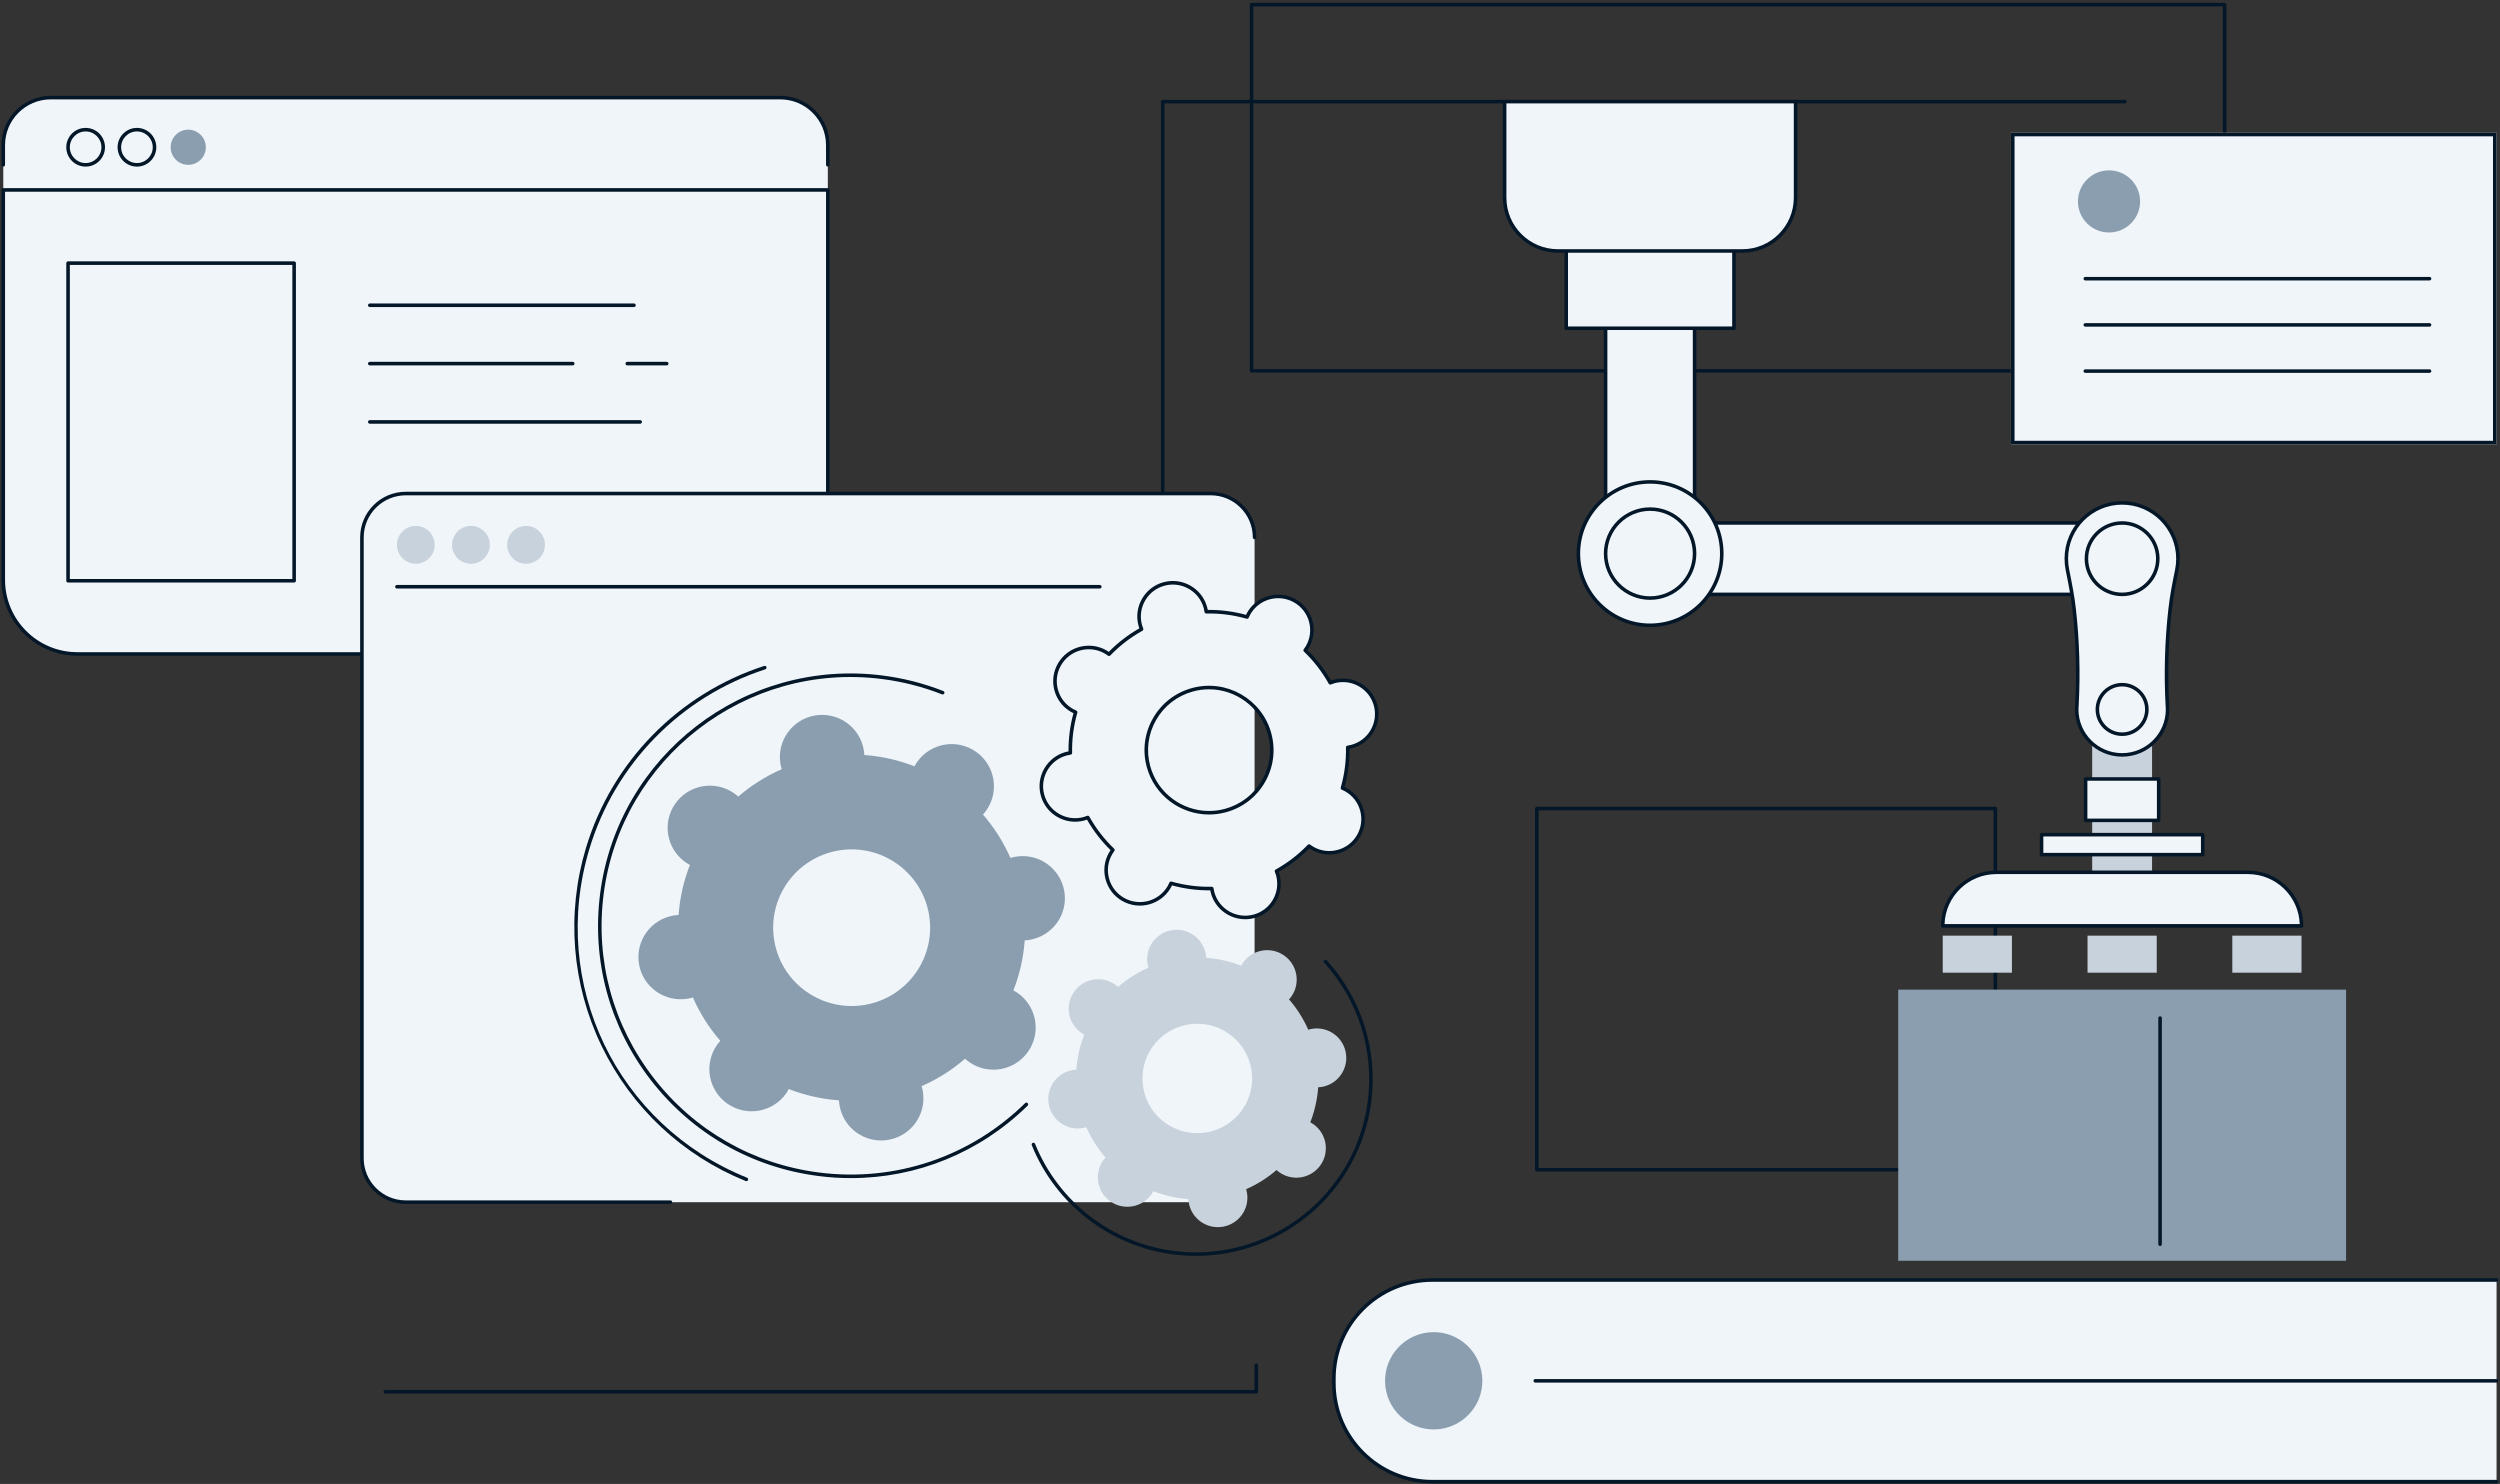 <svg width="497" height="295" viewBox="0 0 497 295" fill="none" xmlns="http://www.w3.org/2000/svg">
<rect x="0" y="0" width="497" height="295" fill="#333333" stroke="none"/>
<g clip-path="url(#clip0_2210_3609)">
<path d="M442.26 74.079H248.815C248.62 74.079 248.461 73.919 248.461 73.725V0.926C248.461 0.731 248.62 0.572 248.815 0.572H442.26C442.454 0.572 442.613 0.731 442.613 0.926V73.725C442.613 73.919 442.454 74.079 442.26 74.079ZM249.168 73.371H441.906V1.28H249.168V73.371Z" fill="#031729"/>
<path d="M231.143 127.601C230.948 127.601 230.789 127.441 230.789 127.247V20.203C230.789 20.008 230.948 19.849 231.143 19.849H422.44C422.635 19.849 422.794 20.008 422.794 20.203C422.794 20.398 422.635 20.557 422.44 20.557H231.497V127.25C231.497 127.445 231.337 127.604 231.143 127.604V127.601Z" fill="#031729"/>
<path d="M396.677 232.889H305.518C305.323 232.889 305.164 232.73 305.164 232.536V160.738C305.164 160.543 305.323 160.384 305.518 160.384H396.677C396.872 160.384 397.031 160.543 397.031 160.738V232.536C397.031 232.73 396.872 232.889 396.677 232.889ZM305.872 232.182H396.323V161.092H305.872V232.182Z" fill="#031729"/>
<path d="M284.754 254.466H496.315V294.555H284.754C273.943 294.555 265.18 285.792 265.18 274.981V274.043C265.18 263.232 273.943 254.469 284.757 254.469L284.754 254.466Z" fill="#F0F5FA"/>
<path d="M496.314 294.909H284.752C273.764 294.909 264.824 285.969 264.824 274.981V274.043C264.824 263.055 273.764 254.116 284.752 254.116H496.314C496.508 254.116 496.667 254.275 496.667 254.469C496.667 254.664 496.508 254.823 496.314 254.823H284.752C274.153 254.823 265.532 263.445 265.532 274.043V274.981C265.532 285.58 274.157 294.201 284.752 294.201H496.314C496.508 294.201 496.667 294.36 496.667 294.555C496.667 294.75 496.508 294.909 496.314 294.909Z" fill="#031729"/>
<path d="M496.313 274.864H305.213C305.019 274.864 304.859 274.705 304.859 274.51C304.859 274.316 305.019 274.157 305.213 274.157H496.313C496.507 274.157 496.666 274.316 496.666 274.51C496.666 274.705 496.507 274.864 496.313 274.864Z" fill="#031729"/>
<path d="M286.202 284.101C291.504 283.448 295.272 278.621 294.62 273.32C293.967 268.018 289.14 264.249 283.838 264.902C278.536 265.555 274.768 270.382 275.42 275.684C276.073 280.985 280.9 284.754 286.202 284.101Z" fill="#8A9EB0"/>
<path d="M496.311 26.394H399.781V88.335H496.311V26.394Z" fill="#F0F5FA"/>
<path d="M495.607 27.101V87.628H400.493V27.101H495.607ZM496.315 26.394H399.785V88.335H496.315V26.394Z" fill="#031729"/>
<path d="M419.274 46.219C422.686 46.219 425.451 43.453 425.451 40.042C425.451 36.631 422.686 33.865 419.274 33.865C415.863 33.865 413.098 36.631 413.098 40.042C413.098 43.453 415.863 46.219 419.274 46.219Z" fill="#8A9EB0"/>
<path d="M482.994 55.757H414.561C414.366 55.757 414.207 55.597 414.207 55.403C414.207 55.208 414.366 55.049 414.561 55.049H482.994C483.189 55.049 483.348 55.208 483.348 55.403C483.348 55.597 483.189 55.757 482.994 55.757Z" fill="#031729"/>
<path d="M482.994 74.128H414.561C414.366 74.128 414.207 73.969 414.207 73.774C414.207 73.58 414.366 73.42 414.561 73.42H482.994C483.189 73.42 483.348 73.58 483.348 73.774C483.348 73.969 483.189 74.128 482.994 74.128Z" fill="#031729"/>
<path d="M482.994 64.941H414.561C414.366 64.941 414.207 64.781 414.207 64.587C414.207 64.392 414.366 64.233 414.561 64.233H482.994C483.189 64.233 483.348 64.392 483.348 64.587C483.348 64.781 483.189 64.941 482.994 64.941Z" fill="#031729"/>
<path d="M336.884 58.032H319.195V108.812H336.884V58.032Z" fill="#F0F5FA"/>
<path d="M336.882 109.165H319.194C318.999 109.165 318.84 109.006 318.84 108.812V58.032C318.84 57.837 318.999 57.678 319.194 57.678H336.882C337.077 57.678 337.236 57.837 337.236 58.032V108.812C337.236 109.006 337.077 109.165 336.882 109.165ZM319.547 108.458H336.528V58.385H319.547V108.458Z" fill="#031729"/>
<path d="M425.453 103.972H327.852V118.169H425.453V103.972Z" fill="#F0F5FA"/>
<path d="M425.451 118.519H327.85C327.655 118.519 327.496 118.36 327.496 118.165V103.969C327.496 103.774 327.655 103.615 327.85 103.615H425.451C425.646 103.615 425.805 103.774 425.805 103.969V118.165C425.805 118.36 425.646 118.519 425.451 118.519ZM328.204 117.812H425.098V104.322H328.204V117.812Z" fill="#031729"/>
<path d="M341.898 113.318C343.706 105.656 338.961 97.979 331.299 96.171C323.638 94.363 315.961 99.108 314.153 106.769C312.345 114.431 317.09 122.107 324.751 123.916C332.413 125.724 340.089 120.979 341.898 113.318Z" fill="#F0F5FA"/>
<path d="M328.037 124.66C319.981 124.66 313.43 118.109 313.43 110.053C313.43 101.998 319.981 95.446 328.037 95.446C336.092 95.446 342.644 101.998 342.644 110.053C342.644 118.109 336.092 124.66 328.037 124.66ZM328.037 96.154C320.374 96.154 314.137 102.387 314.137 110.053C314.137 117.719 320.371 123.953 328.037 123.953C335.703 123.953 341.936 117.719 341.936 110.053C341.936 102.387 335.703 96.154 328.037 96.154Z" fill="#031729"/>
<path d="M328.04 118.898C332.924 118.898 336.884 114.938 336.884 110.053C336.884 105.169 332.924 101.209 328.04 101.209C323.155 101.209 319.195 105.169 319.195 110.053C319.195 114.938 323.155 118.898 328.04 118.898Z" fill="#F0F5FA"/>
<path d="M328.038 119.252C322.965 119.252 318.84 115.127 318.84 110.053C318.84 104.98 322.965 100.855 328.038 100.855C333.111 100.855 337.236 104.98 337.236 110.053C337.236 115.127 333.111 119.252 328.038 119.252ZM328.038 101.563C323.357 101.563 319.547 105.373 319.547 110.053C319.547 114.734 323.357 118.544 328.038 118.544C332.718 118.544 336.528 114.734 336.528 110.053C336.528 105.373 332.718 101.563 328.038 101.563Z" fill="#031729"/>
<path d="M466.397 196.738H377.363V250.642H466.397V196.738Z" fill="#8A9EB0"/>
<path d="M429.424 247.709C429.23 247.709 429.07 247.55 429.07 247.355V202.387C429.07 202.193 429.23 202.034 429.424 202.034C429.619 202.034 429.778 202.193 429.778 202.387V247.355C429.778 247.55 429.619 247.709 429.424 247.709Z" fill="#031729"/>
<path d="M427.83 143.262H415.926V173.42H427.83V143.262Z" fill="#C8D2DC"/>
<path d="M437.904 165.928H405.863V169.901H437.904V165.928Z" fill="#F0F5FA"/>
<path d="M437.903 170.258H405.862C405.667 170.258 405.508 170.099 405.508 169.904V165.931C405.508 165.737 405.667 165.578 405.862 165.578H437.903C438.097 165.578 438.256 165.737 438.256 165.931V169.904C438.256 170.099 438.097 170.258 437.903 170.258ZM406.215 169.55H437.549V166.285H406.215V169.55Z" fill="#031729"/>
<path d="M429.147 154.855H414.621V163.087H429.147V154.855Z" fill="#F0F5FA"/>
<path d="M429.145 163.441H414.619C414.425 163.441 414.266 163.281 414.266 163.087V154.855C414.266 154.66 414.425 154.501 414.619 154.501H429.145C429.34 154.501 429.499 154.66 429.499 154.855V163.087C429.499 163.281 429.34 163.441 429.145 163.441ZM414.973 162.733H428.791V155.208H414.973V162.733Z" fill="#031729"/>
<path d="M457.546 184.062H386.223C386.223 178.182 390.988 173.417 396.868 173.417H446.905C452.784 173.417 457.55 178.182 457.55 184.062H457.546Z" fill="#F0F5FA"/>
<path d="M457.545 184.416H386.221C386.026 184.416 385.867 184.257 385.867 184.062C385.867 177.998 390.802 173.063 396.866 173.063H446.903C452.967 173.063 457.902 177.998 457.902 184.062C457.902 184.257 457.743 184.416 457.548 184.416H457.545ZM386.578 183.708H457.184C456.996 178.197 452.454 173.771 446.9 173.771H396.862C391.308 173.771 386.766 178.197 386.578 183.708Z" fill="#031729"/>
<path d="M399.969 186.008H386.215V193.37H399.969V186.008Z" fill="#C8D2DC"/>
<path d="M428.758 186.008H415.004V193.37H428.758V186.008Z" fill="#C8D2DC"/>
<path d="M457.54 186.008H443.785V193.37H457.54V186.008Z" fill="#C8D2DC"/>
<path d="M412.848 141.037C412.848 140.711 412.865 140.389 412.901 140.074C413.233 133.756 413.049 127.424 412.345 121.141C412.048 118.498 411.535 115.884 411.004 113.276C410.859 112.562 410.785 111.822 410.785 111.069C410.785 104.942 415.752 99.971 421.883 99.971C428.014 99.971 432.981 104.938 432.981 111.069C432.981 111.826 432.903 112.565 432.761 113.28C432.234 115.887 431.718 118.498 431.421 121.144C430.717 127.427 430.533 133.756 430.865 140.078C430.9 140.393 430.918 140.715 430.918 141.04C430.918 146.028 426.875 150.076 421.886 150.076C416.898 150.076 412.851 146.032 412.851 141.04L412.848 141.037Z" fill="#F0F5FA"/>
<path d="M421.881 150.426C416.706 150.426 412.492 146.216 412.492 141.037C412.492 140.708 412.51 140.372 412.545 140.036C412.874 133.77 412.69 127.42 411.99 121.18C411.703 118.615 411.215 116.114 410.656 113.347C410.504 112.601 410.43 111.837 410.43 111.069C410.43 104.754 415.566 99.617 421.881 99.617C428.196 99.617 433.333 104.754 433.333 111.069C433.333 111.837 433.255 112.604 433.106 113.351C432.547 116.114 432.059 118.611 431.773 121.183C431.076 127.424 430.888 133.774 431.221 140.057C431.256 140.372 431.274 140.708 431.274 141.037C431.274 146.212 427.064 150.426 421.885 150.426H421.881ZM421.881 100.325C415.956 100.325 411.137 105.143 411.137 111.069C411.137 111.791 411.208 112.509 411.349 113.209C411.912 115.993 412.404 118.509 412.694 121.105C413.398 127.385 413.582 133.774 413.249 140.096C413.214 140.425 413.2 140.736 413.2 141.04C413.2 145.827 417.095 149.722 421.881 149.722C426.668 149.722 430.563 145.827 430.563 141.04C430.563 140.736 430.545 140.425 430.513 140.117C430.177 133.774 430.365 127.385 431.069 121.105C431.359 118.505 431.85 115.993 432.413 113.213C432.554 112.512 432.625 111.794 432.625 111.072C432.625 105.147 427.807 100.328 421.881 100.328V100.325Z" fill="#031729"/>
<path d="M421.878 118.165C425.797 118.165 428.974 114.988 428.974 111.069C428.974 107.149 425.797 103.972 421.878 103.972C417.959 103.972 414.781 107.149 414.781 111.069C414.781 114.988 417.959 118.165 421.878 118.165Z" fill="#F0F5FA"/>
<path d="M421.876 118.519C417.765 118.519 414.426 115.176 414.426 111.069C414.426 106.961 417.769 103.618 421.876 103.618C425.983 103.618 429.327 106.961 429.327 111.069C429.327 115.176 425.983 118.519 421.876 118.519ZM421.876 104.322C418.158 104.322 415.133 107.347 415.133 111.065C415.133 114.783 418.158 117.808 421.876 117.808C425.594 117.808 428.619 114.783 428.619 111.065C428.619 107.347 425.594 104.322 421.876 104.322Z" fill="#031729"/>
<path d="M422.669 145.874C425.351 145.438 427.173 142.91 426.738 140.228C426.302 137.545 423.774 135.723 421.092 136.159C418.409 136.594 416.587 139.122 417.023 141.805C417.458 144.487 419.986 146.309 422.669 145.874Z" fill="#F0F5FA"/>
<path d="M421.876 146.311C418.968 146.311 416.602 143.945 416.602 141.037C416.602 138.129 418.968 135.762 421.876 135.762C424.784 135.762 427.151 138.129 427.151 141.037C427.151 143.945 424.784 146.311 421.876 146.311ZM421.876 136.47C419.357 136.47 417.309 138.518 417.309 141.037C417.309 143.556 419.357 145.604 421.876 145.604C424.395 145.604 426.443 143.556 426.443 141.037C426.443 138.518 424.395 136.47 421.876 136.47Z" fill="#031729"/>
<path d="M344.714 41.984H311.367V65.255H344.714V41.984Z" fill="#F0F5FA"/>
<path d="M344.712 65.609H311.365C311.171 65.609 311.012 65.45 311.012 65.255V41.984C311.012 41.79 311.171 41.631 311.365 41.631H344.712C344.906 41.631 345.066 41.79 345.066 41.984V65.255C345.066 65.45 344.906 65.609 344.712 65.609ZM311.719 64.902H344.358V42.338H311.719V64.902Z" fill="#031729"/>
<path d="M299.117 20.203V39.31C299.117 45.154 303.858 49.895 309.702 49.895H346.374C352.218 49.895 356.959 45.154 356.959 39.31V20.203H299.117Z" fill="#F0F5FA"/>
<path d="M346.376 50.248H309.704C303.672 50.248 298.766 45.342 298.766 39.31V20.203C298.766 20.008 298.925 19.849 299.119 19.849H356.961C357.155 19.849 357.315 20.008 357.315 20.203V39.31C357.315 45.342 352.408 50.248 346.376 50.248ZM299.473 20.556V39.31C299.473 44.953 304.062 49.541 309.704 49.541H346.376C352.019 49.541 356.607 44.953 356.607 39.31V20.556H299.473Z" fill="#031729"/>
<path d="M249.748 277.04H76.592C76.397 277.04 76.238 276.881 76.238 276.686C76.238 276.492 76.397 276.332 76.592 276.332H249.395V271.38C249.395 271.185 249.554 271.026 249.748 271.026C249.943 271.026 250.102 271.185 250.102 271.38V276.686C250.102 276.881 249.943 277.04 249.748 277.04Z" fill="#031729"/>
<path d="M155.122 19.404H10.098C4.883 19.404 0.652 23.631 0.652 28.849V114.975C0.652 123.277 7.385 130.01 15.688 130.01H149.536C157.839 130.01 164.572 123.277 164.572 114.975V28.849C164.572 23.635 160.344 19.404 155.126 19.404H155.122Z" fill="#F0F5FA"/>
<path d="M0.652 37.757H164.568V115.293C164.568 123.415 157.974 130.006 149.855 130.006H15.366C7.247 130.006 0.652 123.412 0.652 115.293V37.757Z" fill="#F0F5FA"/>
<path d="M149.853 130.36H15.364C7.054 130.36 0.297 123.599 0.297 115.293V37.757C0.297 37.562 0.456 37.403 0.651 37.403H164.566C164.761 37.403 164.92 37.562 164.92 37.757V115.293C164.92 123.603 158.16 130.36 149.853 130.36ZM1.004 38.111V115.293C1.004 123.21 7.447 129.652 15.364 129.652H149.853C157.771 129.652 164.213 123.21 164.213 115.293V38.111H1.004Z" fill="#031729"/>
<path d="M164.566 33.123C164.372 33.123 164.213 32.964 164.213 32.769V28.849C164.213 23.836 160.134 19.757 155.121 19.757H10.096C5.083 19.757 1.004 23.836 1.004 28.849V32.769C1.004 32.964 0.845 33.123 0.651 33.123C0.456 33.123 0.297 32.964 0.297 32.769V28.849C0.297 23.447 4.691 19.05 10.096 19.05H155.124C160.526 19.05 164.924 23.444 164.924 28.849V32.769C164.924 32.964 164.765 33.123 164.57 33.123H164.566Z" fill="#031729"/>
<path d="M17.025 33.123C14.902 33.123 13.176 31.396 13.176 29.274C13.176 27.151 14.902 25.425 17.025 25.425C19.147 25.425 20.874 27.151 20.874 29.274C20.874 31.396 19.147 33.123 17.025 33.123ZM17.025 26.132C15.291 26.132 13.883 27.54 13.883 29.274C13.883 31.007 15.291 32.415 17.025 32.415C18.758 32.415 20.166 31.007 20.166 29.274C20.166 27.54 18.758 26.132 17.025 26.132Z" fill="#031729"/>
<path d="M27.224 33.123C25.101 33.123 23.375 31.396 23.375 29.274C23.375 27.151 25.101 25.425 27.224 25.425C29.347 25.425 31.073 27.151 31.073 29.274C31.073 31.396 29.347 33.123 27.224 33.123ZM27.224 26.132C25.491 26.132 24.082 27.54 24.082 29.274C24.082 31.007 25.491 32.415 27.224 32.415C28.957 32.415 30.366 31.007 30.366 29.274C30.366 27.54 28.957 26.132 27.224 26.132Z" fill="#031729"/>
<path d="M37.425 32.769C39.355 32.769 40.92 31.204 40.92 29.274C40.92 27.343 39.355 25.778 37.425 25.778C35.495 25.778 33.93 27.343 33.93 29.274C33.93 31.204 35.495 32.769 37.425 32.769Z" fill="#8A9EB0"/>
<path d="M58.478 52.311H13.531V115.456H58.478V52.311Z" fill="#F0F5FA"/>
<path d="M58.476 115.81H13.53C13.335 115.81 13.176 115.65 13.176 115.456V52.311C13.176 52.117 13.335 51.958 13.53 51.958H58.476C58.671 51.958 58.83 52.117 58.83 52.311V115.456C58.83 115.65 58.671 115.81 58.476 115.81ZM13.883 115.102H58.122V52.665H13.883V115.102Z" fill="#031729"/>
<path d="M126.038 61.039H73.514C73.319 61.039 73.16 60.88 73.16 60.685C73.16 60.49 73.319 60.331 73.514 60.331H126.038C126.233 60.331 126.392 60.49 126.392 60.685C126.392 60.88 126.233 61.039 126.038 61.039Z" fill="#031729"/>
<path d="M132.545 72.639H124.701C124.507 72.639 124.348 72.48 124.348 72.285C124.348 72.091 124.507 71.931 124.701 71.931H132.545C132.739 71.931 132.898 72.091 132.898 72.285C132.898 72.48 132.739 72.639 132.545 72.639Z" fill="#031729"/>
<path d="M113.858 72.639H73.514C73.319 72.639 73.16 72.48 73.16 72.285C73.16 72.091 73.319 71.931 73.514 71.931H113.858C114.052 71.931 114.212 72.091 114.212 72.285C114.212 72.48 114.052 72.639 113.858 72.639Z" fill="#031729"/>
<path d="M127.269 84.235H73.514C73.319 84.235 73.16 84.076 73.16 83.882C73.16 83.687 73.319 83.528 73.514 83.528H127.269C127.464 83.528 127.623 83.687 127.623 83.882C127.623 84.076 127.464 84.235 127.269 84.235Z" fill="#031729"/>
<path d="M240.687 98.117H80.677C75.859 98.117 71.953 102.023 71.953 106.841V230.268C71.953 235.086 75.859 238.992 80.677 238.992H240.687C245.505 238.992 249.411 235.086 249.411 230.268V106.841C249.411 102.023 245.505 98.117 240.687 98.117Z" fill="#F0F5FA"/>
<path d="M133.281 239.346H80.675C75.67 239.346 71.598 235.274 71.598 230.268V106.838C71.598 101.832 75.67 97.76 80.675 97.76H240.686C245.691 97.76 249.763 101.832 249.763 106.838C249.763 107.032 249.604 107.192 249.41 107.192C249.215 107.192 249.056 107.032 249.056 106.838C249.056 102.221 245.302 98.468 240.686 98.468H80.675C76.062 98.468 72.305 102.221 72.305 106.838V230.268C72.305 234.885 76.059 238.638 80.675 238.638H133.281C133.476 238.638 133.635 238.797 133.635 238.992C133.635 239.187 133.476 239.346 133.281 239.346Z" fill="#031729"/>
<path d="M218.641 116.998H78.909C78.714 116.998 78.555 116.839 78.555 116.644C78.555 116.45 78.714 116.291 78.909 116.291H218.641C218.835 116.291 218.994 116.45 218.994 116.644C218.994 116.839 218.835 116.998 218.641 116.998Z" fill="#031729"/>
<path d="M86.417 108.317C86.419 106.24 84.741 104.554 82.668 104.552C80.595 104.55 78.912 106.232 78.91 108.309C78.908 110.386 80.587 112.071 82.66 112.073C84.733 112.075 86.415 110.393 86.417 108.317Z" fill="#C8D2DC"/>
<path d="M97.378 108.317C97.38 106.24 95.702 104.554 93.629 104.552C91.556 104.55 89.873 106.232 89.871 108.309C89.869 110.386 91.548 112.071 93.621 112.073C95.694 112.075 97.376 110.393 97.378 108.317Z" fill="#C8D2DC"/>
<path d="M108.335 108.317C108.337 106.24 106.659 104.554 104.586 104.552C102.513 104.55 100.83 106.232 100.828 108.309C100.826 110.386 102.505 112.071 104.578 112.073C106.651 112.075 108.333 110.393 108.335 108.317Z" fill="#C8D2DC"/>
<path d="M260.772 204.539C260.535 204.581 260.305 204.638 260.078 204.705C259.102 202.487 257.811 200.463 256.261 198.677C256.42 198.503 256.573 198.319 256.711 198.125C258.578 195.482 257.949 191.828 255.299 189.963C252.649 188.099 248.988 188.729 247.12 191.371C246.982 191.569 246.858 191.771 246.748 191.98C244.544 191.124 242.199 190.586 239.779 190.409C239.769 190.176 239.747 189.938 239.705 189.701C239.153 186.514 236.118 184.374 232.923 184.926C229.729 185.474 227.585 188.506 228.137 191.693C228.179 191.93 228.236 192.16 228.303 192.387C226.081 193.359 224.051 194.651 222.264 196.193C222.091 196.034 221.907 195.885 221.709 195.744C219.059 193.88 215.397 194.509 213.529 197.152C211.662 199.795 212.291 203.449 214.941 205.313C215.139 205.451 215.344 205.572 215.549 205.685C214.69 207.882 214.152 210.224 213.979 212.64C213.745 212.651 213.508 212.672 213.268 212.714C210.073 213.263 207.929 216.294 208.481 219.482C209.033 222.669 212.068 224.81 215.263 224.258C215.5 224.215 215.73 224.159 215.956 224.091C216.933 226.31 218.224 228.333 219.773 230.12C219.614 230.293 219.462 230.477 219.324 230.672C217.456 233.314 218.086 236.969 220.736 238.833C223.385 240.697 227.047 240.068 228.915 237.425C229.053 237.227 229.177 237.025 229.286 236.817C231.49 237.673 233.836 238.21 236.256 238.387C236.266 238.621 236.287 238.858 236.33 239.095C236.882 242.282 239.917 244.423 243.112 243.871C246.306 243.322 248.45 240.291 247.898 237.103C247.856 236.866 247.799 236.636 247.732 236.41C249.954 235.437 251.984 234.146 253.771 232.603C253.944 232.762 254.128 232.911 254.326 233.052C256.976 234.917 260.637 234.287 262.505 231.644C264.373 229.002 263.744 225.347 261.094 223.483C260.896 223.345 260.69 223.225 260.485 223.112C261.345 220.915 261.883 218.573 262.056 216.156C262.293 216.146 262.527 216.125 262.767 216.082C265.962 215.534 268.106 212.502 267.554 209.314C267.002 206.127 263.966 203.987 260.772 204.539ZM239.871 225.117C233.938 226.14 228.299 222.167 227.277 216.245C226.255 210.326 230.234 204.698 236.167 203.679C242.1 202.657 247.739 206.629 248.761 212.551C249.784 218.47 245.804 224.099 239.871 225.117Z" fill="#C8D2DC"/>
<path d="M265.22 135.479C264.955 135.55 264.696 135.642 264.449 135.745C263.101 133.321 261.413 131.153 259.461 129.285C259.623 129.069 259.775 128.846 259.913 128.605C261.76 125.397 260.653 121.3 257.437 119.457C254.221 117.614 250.118 118.721 248.271 121.93C248.133 122.17 248.016 122.414 247.91 122.662C245.31 121.919 242.582 121.558 239.805 121.615C239.766 121.35 239.717 121.081 239.646 120.815C238.68 117.242 234.994 115.13 231.414 116.096C227.834 117.062 225.715 120.741 226.684 124.314C226.755 124.58 226.847 124.834 226.949 125.085C224.522 126.433 222.347 128.117 220.475 130.063C220.259 129.9 220.036 129.748 219.796 129.61C216.58 127.767 212.476 128.874 210.63 132.083C208.783 135.292 209.89 139.388 213.106 141.232C213.347 141.369 213.591 141.486 213.838 141.589C213.096 144.185 212.731 146.906 212.788 149.68C212.522 149.718 212.254 149.768 211.988 149.839C208.408 150.805 206.289 154.484 207.258 158.057C208.224 161.63 211.91 163.742 215.491 162.776C215.756 162.705 216.014 162.613 216.262 162.511C217.61 164.934 219.297 167.103 221.25 168.971C221.087 169.186 220.935 169.409 220.797 169.65C218.95 172.859 220.058 176.955 223.273 178.798C226.489 180.641 230.593 179.534 232.44 176.325C232.578 176.085 232.694 175.841 232.797 175.593C235.397 176.336 238.125 176.697 240.902 176.64C240.941 176.906 240.99 177.175 241.061 177.44C242.027 181.013 245.713 183.125 249.293 182.159C252.873 181.193 254.993 177.514 254.023 173.941C253.952 173.676 253.86 173.421 253.758 173.17C256.185 171.822 258.36 170.138 260.232 168.192C260.448 168.355 260.671 168.507 260.911 168.645C264.127 170.488 268.231 169.381 270.077 166.172C271.924 162.964 270.817 158.867 267.601 157.024C267.36 156.886 267.116 156.769 266.869 156.666C267.611 154.07 267.976 151.349 267.919 148.576C268.185 148.537 268.453 148.487 268.719 148.417C272.299 147.451 274.418 143.772 273.449 140.198C272.483 136.625 268.797 134.513 265.216 135.479H265.22ZM243.605 161.142C236.957 162.935 230.108 159.012 228.315 152.375C226.518 145.742 230.452 138.907 237.102 137.114C243.75 135.32 250.599 139.243 252.392 145.88C254.189 152.513 250.256 159.348 243.605 161.142Z" fill="#F0F5FA"/>
<path d="M247.546 182.746C244.432 182.746 241.57 180.673 240.721 177.532C240.675 177.366 240.637 177.189 240.601 176.998C238.026 177.026 235.471 176.693 232.995 176.014C232.914 176.188 232.829 176.35 232.744 176.499C230.802 179.87 226.472 181.038 223.093 179.103C221.455 178.165 220.281 176.644 219.789 174.822C219.297 173.004 219.545 171.104 220.486 169.469C220.571 169.321 220.67 169.169 220.779 169.01C218.947 167.216 217.373 165.178 216.099 162.949C215.915 163.017 215.745 163.07 215.575 163.116C211.811 164.131 207.923 161.902 206.908 158.145C206.416 156.327 206.66 154.424 207.601 152.789C208.543 151.155 210.064 149.984 211.886 149.492C212.052 149.446 212.229 149.407 212.42 149.372C212.395 146.803 212.728 144.256 213.407 141.783C213.23 141.702 213.071 141.617 212.922 141.532C211.284 140.595 210.11 139.074 209.618 137.252C209.126 135.433 209.374 133.534 210.315 131.899C212.257 128.528 216.587 127.36 219.966 129.295C220.114 129.38 220.27 129.479 220.429 129.589C222.226 127.76 224.268 126.189 226.503 124.916C226.436 124.735 226.383 124.562 226.337 124.396C225.845 122.577 226.093 120.674 227.031 119.04C227.972 117.405 229.493 116.234 231.315 115.742C235.075 114.727 238.967 116.956 239.982 120.713C240.028 120.879 240.067 121.056 240.102 121.247C242.681 121.222 245.232 121.551 247.708 122.231C247.79 122.057 247.875 121.894 247.96 121.746C249.902 118.374 254.232 117.207 257.61 119.142C259.248 120.08 260.423 121.601 260.915 123.423C261.406 125.241 261.159 127.141 260.218 128.775C260.133 128.924 260.034 129.076 259.924 129.235C261.757 131.029 263.331 133.067 264.604 135.295C264.788 135.228 264.958 135.175 265.128 135.129C268.892 134.114 272.78 136.342 273.795 140.099C274.287 141.918 274.043 143.821 273.102 145.456C272.161 147.09 270.64 148.261 268.818 148.753C268.652 148.799 268.475 148.838 268.284 148.873C268.308 151.441 267.976 153.992 267.3 156.461C267.477 156.543 267.636 156.628 267.785 156.713C269.423 157.654 270.597 159.171 271.089 160.993C271.581 162.812 271.333 164.711 270.392 166.346C268.45 169.717 264.123 170.885 260.741 168.949C260.593 168.865 260.437 168.765 260.278 168.656C258.481 170.485 256.439 172.056 254.204 173.329C254.271 173.51 254.324 173.683 254.37 173.849C254.862 175.668 254.614 177.571 253.676 179.205C252.735 180.84 251.214 182.011 249.392 182.502C248.777 182.669 248.158 182.746 247.549 182.746H247.546ZM240.902 176.287C241.079 176.287 241.227 176.414 241.252 176.591C241.295 176.874 241.341 177.122 241.404 177.348C242.32 180.726 245.816 182.732 249.205 181.82C250.846 181.377 252.215 180.323 253.061 178.855C253.906 177.383 254.129 175.675 253.687 174.037C253.627 173.81 253.542 173.573 253.436 173.308C253.369 173.142 253.436 172.951 253.592 172.866C255.962 171.553 258.109 169.898 259.984 167.952C260.108 167.824 260.306 167.807 260.451 167.913C260.681 168.086 260.893 168.224 261.095 168.341C264.137 170.085 268.032 169.034 269.78 165.999C270.626 164.531 270.848 162.819 270.406 161.184C269.964 159.546 268.91 158.177 267.435 157.332C267.233 157.215 267.007 157.105 266.741 156.992C266.575 156.921 266.49 156.741 266.54 156.567C267.282 153.974 267.633 151.286 267.576 148.583C267.576 148.402 267.703 148.25 267.88 148.226C268.167 148.183 268.415 148.134 268.641 148.073C270.282 147.631 271.652 146.577 272.497 145.109C273.343 143.637 273.565 141.928 273.123 140.291C272.207 136.912 268.708 134.906 265.323 135.819C265.096 135.879 264.863 135.96 264.59 136.07C264.424 136.137 264.237 136.07 264.148 135.914C262.832 133.551 261.176 131.404 259.224 129.539C259.093 129.416 259.079 129.214 259.185 129.072C259.358 128.843 259.496 128.634 259.613 128.429C260.458 126.96 260.681 125.248 260.239 123.614C259.797 121.976 258.742 120.61 257.267 119.765C254.225 118.021 250.33 119.071 248.582 122.107C248.465 122.312 248.352 122.538 248.243 122.8C248.172 122.963 247.991 123.051 247.818 123.002C245.218 122.259 242.526 121.912 239.816 121.969C239.632 121.969 239.483 121.841 239.458 121.665C239.416 121.382 239.37 121.134 239.306 120.907C238.394 117.529 234.891 115.523 231.506 116.436C229.864 116.878 228.495 117.932 227.65 119.4C226.804 120.872 226.581 122.581 227.023 124.219C227.084 124.442 227.165 124.682 227.275 124.951C227.342 125.117 227.275 125.305 227.119 125.393C224.749 126.706 222.601 128.361 220.73 130.307C220.606 130.434 220.408 130.452 220.263 130.346C220.033 130.173 219.821 130.035 219.619 129.918C216.577 128.174 212.682 129.225 210.934 132.26C210.088 133.728 209.866 135.44 210.308 137.075C210.75 138.713 211.804 140.082 213.279 140.924C213.481 141.041 213.708 141.15 213.973 141.263C214.139 141.334 214.224 141.515 214.175 141.688C213.432 144.285 213.081 146.97 213.138 149.672C213.138 149.853 213.011 150.005 212.834 150.03C212.547 150.072 212.3 150.122 212.073 150.182C210.432 150.624 209.063 151.678 208.217 153.147C207.372 154.618 207.149 156.327 207.591 157.965C208.507 161.343 212.002 163.349 215.392 162.437C215.618 162.376 215.855 162.295 216.124 162.185C216.287 162.118 216.478 162.185 216.566 162.341C217.882 164.704 219.538 166.852 221.49 168.716C221.621 168.84 221.636 169.041 221.529 169.183C221.356 169.413 221.218 169.622 221.101 169.827C220.256 171.295 220.033 173.007 220.475 174.642C220.917 176.28 221.975 177.645 223.447 178.491C226.486 180.235 230.384 179.184 232.132 176.149C232.249 175.943 232.358 175.717 232.472 175.455C232.542 175.293 232.723 175.204 232.896 175.254C235.496 175.997 238.185 176.343 240.898 176.287C240.898 176.287 240.902 176.287 240.905 176.287H240.902ZM240.354 161.927C234.704 161.927 229.514 158.167 227.972 152.467C227.077 149.167 227.526 145.717 229.235 142.753C230.94 139.788 233.703 137.666 237.01 136.774C243.835 134.934 250.892 138.978 252.735 145.788C253.631 149.089 253.181 152.538 251.473 155.503C249.767 158.467 247.004 160.59 243.697 161.481C242.582 161.782 241.457 161.927 240.354 161.927ZM240.354 137.036C239.31 137.036 238.249 137.17 237.194 137.457C234.071 138.299 231.46 140.305 229.85 143.107C228.237 145.908 227.816 149.167 228.658 152.283C230.115 157.668 235.019 161.22 240.357 161.22C241.401 161.22 242.462 161.085 243.516 160.799C246.64 159.957 249.251 157.951 250.86 155.149C252.474 152.347 252.895 149.089 252.053 145.972C250.595 140.588 245.692 137.036 240.354 137.036Z" fill="#031729"/>
<path d="M201.871 170.315C201.531 170.375 201.202 170.456 200.877 170.555C199.479 167.382 197.629 164.485 195.414 161.93C195.641 161.679 195.857 161.421 196.058 161.138C198.733 157.356 197.831 152.124 194.038 149.457C190.249 146.786 185.007 147.688 182.332 151.469C182.134 151.752 181.961 152.043 181.798 152.34C178.646 151.112 175.288 150.344 171.825 150.093C171.807 149.757 171.779 149.418 171.719 149.078C170.93 144.514 166.586 141.454 162.011 142.24C157.441 143.025 154.374 147.362 155.162 151.926C155.223 152.265 155.304 152.594 155.403 152.916C152.223 154.31 149.318 156.157 146.76 158.364C146.509 158.138 146.247 157.922 145.968 157.724C142.179 155.053 136.936 155.955 134.262 159.737C131.587 163.519 132.489 168.751 136.282 171.419C136.565 171.617 136.855 171.79 137.152 171.949C135.924 175.094 135.153 178.444 134.902 181.901C134.566 181.918 134.226 181.947 133.887 182.007C129.316 182.792 126.249 187.129 127.038 191.693C127.827 196.257 132.171 199.317 136.745 198.531C137.085 198.471 137.414 198.39 137.739 198.291C139.137 201.464 140.987 204.365 143.202 206.916C142.975 207.167 142.759 207.425 142.558 207.708C139.883 211.49 140.785 216.722 144.578 219.39C148.37 222.057 153.609 221.159 156.284 217.377C156.482 217.094 156.655 216.804 156.818 216.507C159.97 217.734 163.327 218.502 166.791 218.753C166.809 219.089 166.837 219.429 166.897 219.768C167.686 224.332 172.03 227.392 176.604 226.603C181.175 225.818 184.242 221.481 183.453 216.917C183.393 216.577 183.312 216.248 183.213 215.926C186.393 214.533 189.298 212.686 191.855 210.478C192.107 210.705 192.368 210.921 192.648 211.119C196.437 213.79 201.68 212.887 204.354 209.106C207.029 205.324 206.127 200.092 202.334 197.424C202.051 197.226 201.761 197.053 201.464 196.894C202.691 193.749 203.463 190.398 203.714 186.942C204.05 186.924 204.39 186.896 204.729 186.836C209.3 186.05 212.367 181.713 211.578 177.15C210.789 172.586 206.445 169.526 201.871 170.315ZM171.959 199.766C163.469 201.227 155.399 195.542 153.935 187.069C152.47 178.597 158.166 170.545 166.656 169.084C175.147 167.623 183.216 173.308 184.681 181.78C186.146 190.253 180.45 198.305 171.959 199.766Z" fill="#8A9EB0"/>
<path d="M169.193 234.209C167.049 234.209 164.891 234.071 162.73 233.795C149.428 232.097 137.587 225.322 129.387 214.724C121.186 204.125 117.603 190.968 119.304 177.68C122.814 150.245 148.009 130.781 175.465 134.29C179.615 134.821 183.676 135.861 187.532 137.379C187.713 137.45 187.805 137.655 187.731 137.839C187.66 138.019 187.455 138.111 187.271 138.037C183.468 136.54 179.463 135.514 175.37 134.994C148.306 131.534 123.461 150.727 120.001 177.772C118.324 190.876 121.855 203.845 129.942 214.292C138.029 224.742 149.704 231.418 162.818 233.095C177.959 235.03 192.896 230.003 203.799 219.301C203.937 219.163 204.163 219.167 204.298 219.305C204.436 219.443 204.432 219.669 204.294 219.804C194.792 229.129 182.268 234.206 169.189 234.206L169.193 234.209Z" fill="#031729"/>
<path d="M148.381 234.814C148.339 234.814 148.293 234.807 148.25 234.789C135.698 229.723 125.528 220.196 119.612 207.967C113.659 195.659 112.551 181.667 116.489 168.567C121.636 151.445 134.885 137.917 151.926 132.384C152.113 132.324 152.311 132.426 152.372 132.61C152.432 132.798 152.329 132.996 152.145 133.056C135.327 138.518 122.252 151.869 117.168 168.772C109.113 195.571 122.588 223.667 148.515 234.131C148.696 234.206 148.784 234.411 148.71 234.591C148.653 234.729 148.523 234.814 148.381 234.814Z" fill="#031729"/>
<path d="M237.766 249.673C236.283 249.673 234.787 249.581 233.28 249.386C220.671 247.776 209.878 239.449 205.116 227.661C205.042 227.481 205.13 227.275 205.311 227.201C205.491 227.127 205.696 227.215 205.771 227.396C210.437 238.95 221.015 247.104 233.368 248.686C234.843 248.873 236.312 248.965 237.762 248.965C254.831 248.965 269.693 236.258 271.915 218.902C273.196 208.893 270.037 198.864 263.244 191.385C263.113 191.24 263.124 191.017 263.269 190.887C263.414 190.756 263.637 190.766 263.768 190.911C270.698 198.542 273.924 208.777 272.619 218.994C270.351 236.703 255.185 249.673 237.766 249.673Z" fill="#031729"/>
</g>
<defs>
<clipPath id="clip0_2210_3609">
<rect width="496.371" height="294.337" fill="white" transform="translate(0.297 0.572)"/>
</clipPath>
</defs>
</svg>
